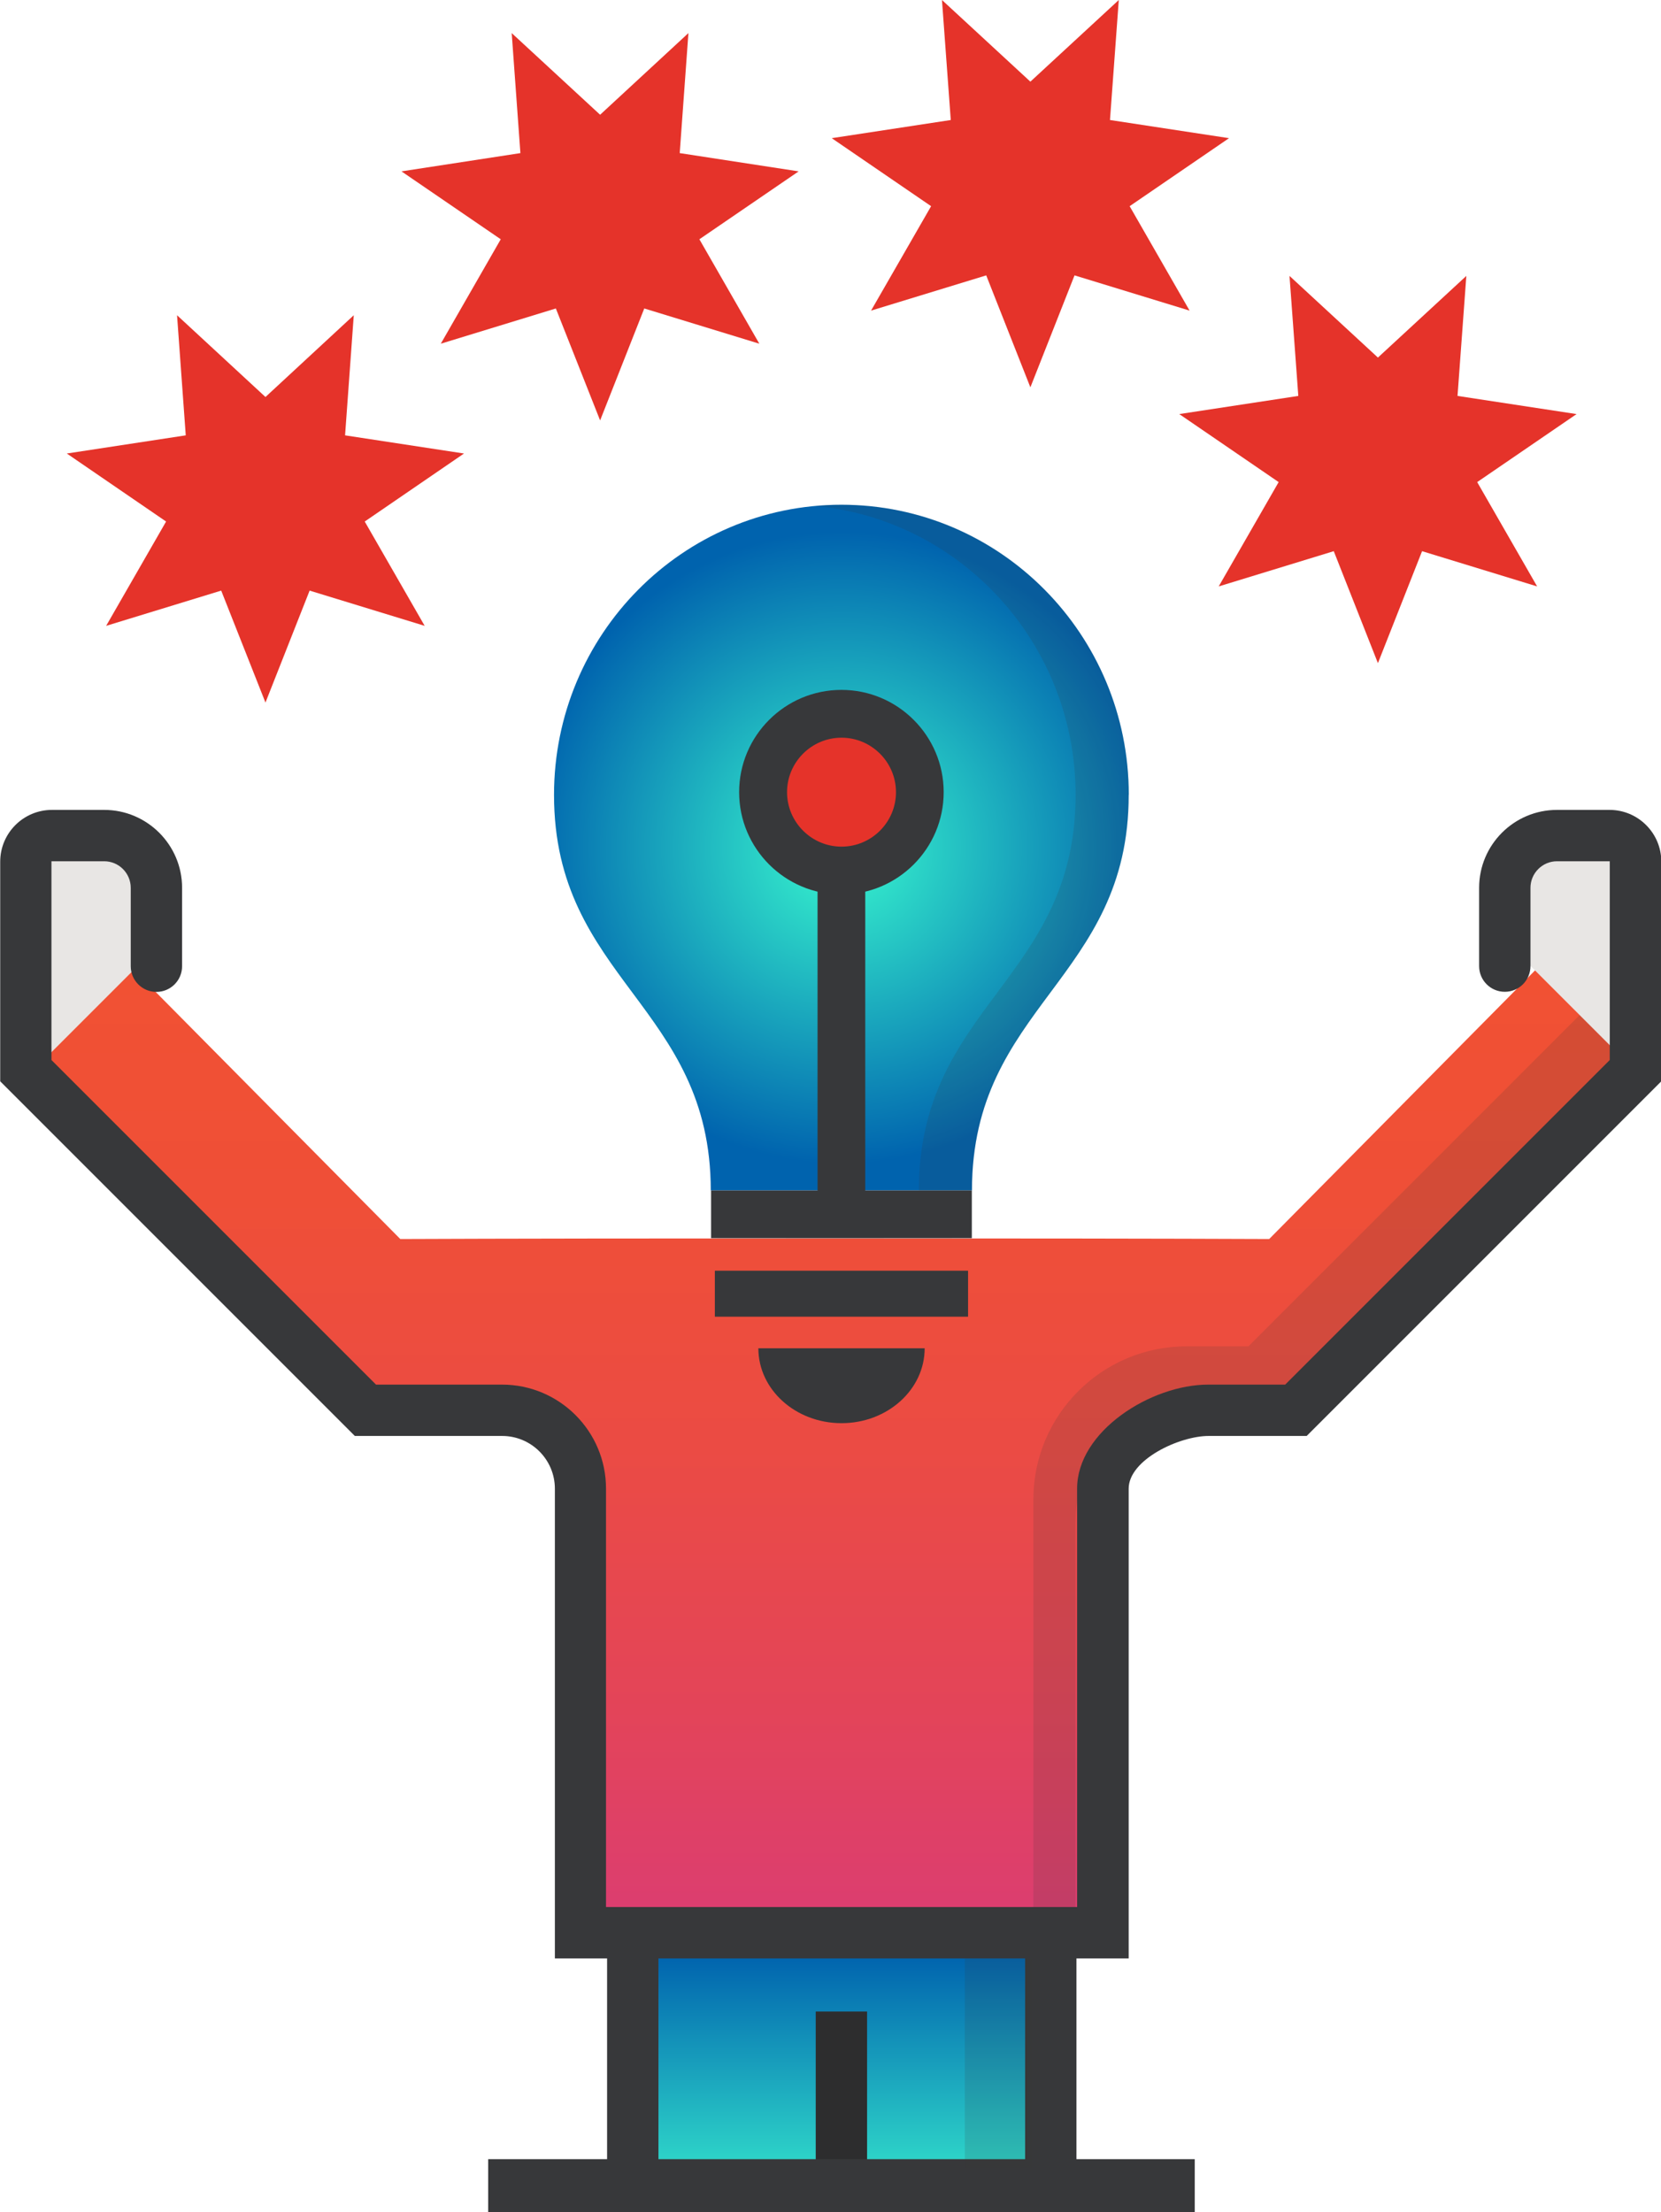 <?xml version="1.0" encoding="UTF-8"?><svg id="Layer_2" xmlns="http://www.w3.org/2000/svg" xmlns:xlink="http://www.w3.org/1999/xlink" viewBox="0 0 154.61 205.89"><defs><style>.cls-1{fill:#2d2d2e;}.cls-2{fill:url(#radial-gradient);}.cls-3{fill:#e8e6e4;}.cls-4{fill:url(#New_Gradient_Swatch_3);}.cls-5{fill:#e5332a;}.cls-6{opacity:.15;}.cls-6,.cls-7{fill:#37383a;}.cls-8{fill:url(#New_Gradient_Swatch_1-2);}.cls-9{fill:url(#New_Gradient_Swatch_1);}</style><linearGradient id="New_Gradient_Swatch_1" x1="88.37" y1="182.02" x2="88.37" y2="206.11" gradientUnits="userSpaceOnUse"><stop offset="0" stop-color="#0063ae"/><stop offset="1" stop-color="#39f0cf"/></linearGradient><linearGradient id="New_Gradient_Swatch_1-2" x1="1148.86" y1="182.02" x2="1148.86" y2="206.11" gradientTransform="translate(1217.35) rotate(-180) scale(1 -1)" xlink:href="#New_Gradient_Swatch_1"/><linearGradient id="New_Gradient_Swatch_3" x1="77.7" y1="89.92" x2="77.7" y2="179.88" gradientUnits="userSpaceOnUse"><stop offset="0" stop-color="#f15133"/><stop offset=".24" stop-color="#ef4f37"/><stop offset=".5" stop-color="#eb4b44"/><stop offset=".77" stop-color="#e34459"/><stop offset="1" stop-color="#db3d72"/></linearGradient><radialGradient id="radial-gradient" cx="78.32" cy="78.89" fx="78.32" fy="78.89" r="29.44" gradientUnits="userSpaceOnUse"><stop offset="0" stop-color="#39f9cf"/><stop offset="1" stop-color="#0063ae"/></radialGradient></defs><g id="Layer_5"><rect class="cls-9" x="78.4" y="179.67" width="19.95" height="22.41"/><rect class="cls-8" x="58.51" y="179.67" width="19.95" height="22.41"/><polygon class="cls-5" points="24.71 36.95 32.93 29.34 32.12 40.52 43.19 42.21 33.95 48.54 39.53 58.25 28.82 54.97 24.71 65.39 20.59 54.97 9.88 58.25 15.46 48.54 6.22 42.21 17.29 40.52 16.48 29.34 24.71 36.95"/><polygon class="cls-5" points="55.86 10.68 64.08 3.08 63.27 14.25 74.34 15.95 65.1 22.27 70.68 31.99 59.97 28.71 55.86 39.13 51.74 28.71 41.03 31.99 46.61 22.27 37.37 15.95 48.44 14.25 47.63 3.08 55.86 10.68"/><polygon class="cls-5" points="95.91 7.6 104.14 0 103.32 11.17 114.4 12.86 105.15 19.19 110.73 28.91 100.02 25.63 95.91 36.05 91.8 25.63 81.08 28.91 86.67 19.19 77.42 12.86 88.5 11.17 87.68 0 95.91 7.6"/><polygon class="cls-5" points="128.26 33.28 136.49 25.68 135.67 36.85 146.75 38.54 137.5 44.87 143.08 54.58 132.37 51.3 128.26 61.72 124.15 51.3 113.44 54.58 119.02 44.87 109.77 38.54 120.85 36.85 120.03 25.68 128.26 33.28"/><path class="cls-4" d="M153.01,99.65l-31.61,31.61h-12.72c-4.02,0-7.29,3.27-7.29,7.3v41.33h-47.38v-41.33c0-4.03-3.27-7.3-7.3-7.3h-12.72L2.39,99.65l9.72-9.73,25.15,25.4c18.05-.08,62.83-.08,80.88,0l25.14-25.4,9.73,9.73Z"/><path class="cls-6" d="M151.73,97.45l-31.61,31.61h-7.38c-6.98,0-12.63,5.66-12.63,12.63v36h-3.92v-38.13c0-7.87,6.38-14.25,14.25-14.25h5.76l31.69-31.69,3.84,3.84Z"/><path class="cls-3" d="M14.55,88.16v-4.86c0-2.69-2.18-4.86-4.86-4.86h-4.86c-1.34,0-2.43,1.09-2.43,2.43v19.45l12.16-12.16Z"/><path class="cls-3" d="M140.06,87.49v-4.86c0-2.69,2.18-4.86,4.86-4.86h4.86c1.34,0,2.43,1.09,2.43,2.43v19.45l-12.16-12.16Z"/><rect class="cls-1" x="75.93" y="187.22" width="4.78" height="14.5"/><path class="cls-7" d="M149.79,75.38h-4.86c-4,0-7.25,3.25-7.25,7.25v7.29c0,1.32,1.07,2.39,2.39,2.39s2.39-1.07,2.39-2.39v-7.29c0-1.36,1.11-2.47,2.47-2.47h4.91v18.5l-30.21,30.21h-7.16c-5.34,0-12.21,4.34-12.21,9.68v38.94h-43.85v-38.94c0-5.34-4.34-9.68-9.68-9.68h-11.73l-30.21-30.21v-18.5h4.91c1.36,0,2.47,1.11,2.47,2.47v7.3c0,1.32,1.07,2.39,2.39,2.39s2.39-1.07,2.39-2.39v-7.3c0-4-3.26-7.25-7.25-7.25h-4.86c-2.66,0-4.82,2.16-4.82,4.82v20.44l33.01,33.01h13.71c2.71,0,4.91,2.2,4.91,4.91v43.72h4.86v19.45h4.78v-19.45h34.13v19.45h4.78v-19.45h4.86v-43.72c0-2.71,4.73-4.91,7.44-4.91h9.13l33.01-33.01v-20.44c0-2.66-2.16-4.82-4.82-4.82Z"/><path class="cls-2" d="M105.07,73.98c0-14.91-11.97-27-26.75-27s-26.75,12.09-26.75,27c0,17.18,14.59,19.64,14.59,36.82h24.31c0-17.18,14.59-19.64,14.59-36.82"/><path class="cls-6" d="M105.07,73.98c0,17.18-14.59,19.64-14.59,36.82h-4.95c0-17.18,14.59-19.64,14.59-36.82,0-14.07-10.66-25.63-24.27-26.89.81-.08,1.64-.12,2.47-.12,14.78,0,26.75,12.09,26.75,27Z"/><rect class="cls-7" x="66.19" y="110.8" width="24.27" height="4.44"/><rect class="cls-7" x="76.1" y="73.94" width="4.44" height="38.48"/><path class="cls-5" d="M85.62,73.73c0,4.03-3.27,7.29-7.29,7.29s-7.29-3.27-7.29-7.29,3.27-7.29,7.29-7.29,7.29,3.27,7.29,7.29"/><path class="cls-7" d="M78.32,64.21c-5.25,0-9.52,4.27-9.52,9.52s4.27,9.52,9.52,9.52,9.52-4.27,9.52-9.52-4.27-9.52-9.52-9.52ZM83.4,73.73c0,2.8-2.28,5.07-5.07,5.07s-5.07-2.28-5.07-5.07,2.28-5.07,5.07-5.07,5.07,2.28,5.07,5.07Z"/><rect class="cls-7" x="45.44" y="200.96" width="65.77" height="4.93"/><rect class="cls-6" x="89.81" y="182.27" width="6.19" height="19.54"/><polygon class="cls-7" points="78.35 122.55 90.11 122.55 90.11 118.27 78.35 118.27 78.29 118.27 66.54 118.27 66.54 122.55 78.29 122.55 78.35 122.55"/><path class="cls-7" d="M86.07,125.49c0,3.85-3.47,6.97-7.74,6.97s-7.74-3.12-7.74-6.97"/></g></svg>